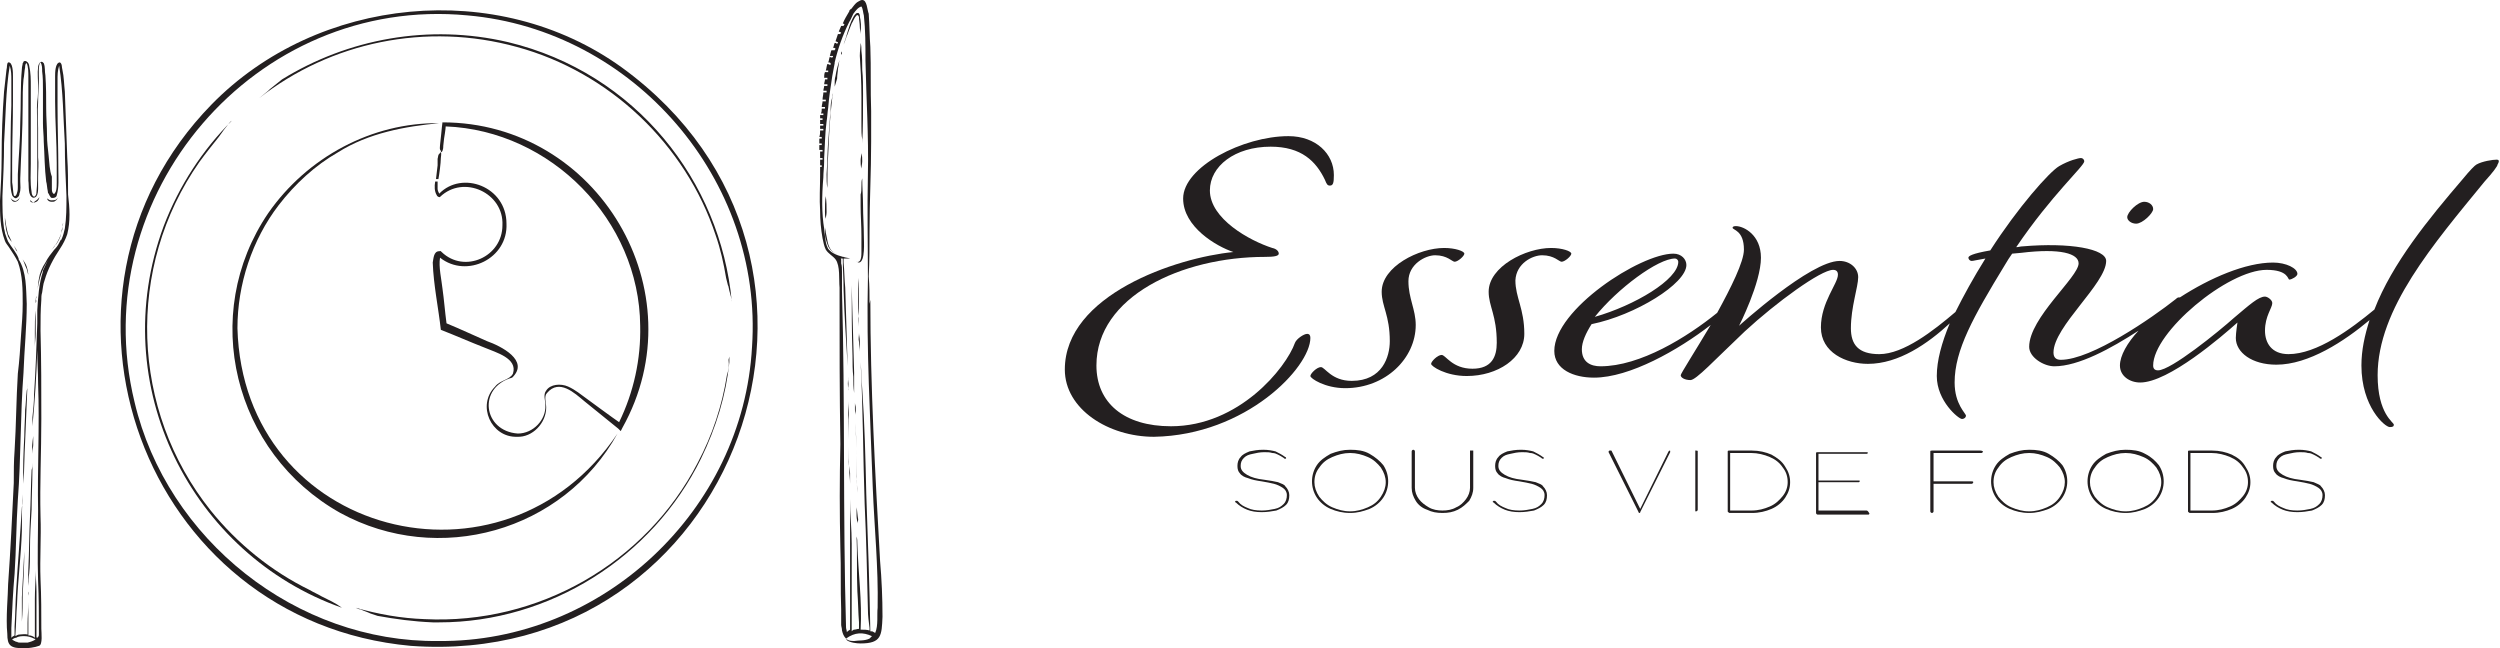 <?xml version="1.0" encoding="utf-8"?>
<!-- Generator: Adobe Illustrator 28.2.0, SVG Export Plug-In . SVG Version: 6.00 Build 0)  -->
<svg version="1.1" id="Layer_2_00000000209267560797392460000011502092115078825401_"
	 xmlns="http://www.w3.org/2000/svg" xmlns:xlink="http://www.w3.org/1999/xlink" x="0px" y="0px" viewBox="0 0 308.5 80"
	 style="enable-background:new 0 0 308.5 80;" xml:space="preserve">
<style type="text/css">
	.st0{fill:#231F20;}
</style>
<g>
	<path class="st0" d="M89.7,46.3c-0.6,3.8-1.8,7.4-3.6,10.8c-6.4,12.4-19.7,20-33.7,19.3c-2.9-0.1-5.7-0.6-8.5-1.4
		c0.2,0.1,0.4,0.2,0.6,0.2l0,0l0,0l0,0l0,0l0,0c0.4,0.2,0.8,0.3,1.2,0.5c0.3,0.1,0.6,0.2,0.9,0.3c2.2,0.4,4.4,0.7,6.8,0.8
		c0.3,0,0.6,0,0.8,0c13.6,0,26.3-8,32.3-20.2c1.9-3.9,3.1-7.9,3.5-11.9l0,0c0-0.2,0-0.5,0-0.7c0,0.1-0.1,0.3-0.1,0.4
		C90,45.1,89.9,45.7,89.7,46.3L89.7,46.3z"/>
	<path class="st0" d="M89.9,35.4L89.9,35.4L89.9,35.4z"/>
	<path class="st0" d="M62.7,5.2c-9.8-2.3-19.8-0.4-27.9,4.6c-0.5,0.4-1,0.8-1.5,1.2l-0.1,0.1l0,0l-0.1,0.1c-0.4,0.3-0.7,0.6-1.1,0.9
		c8.8-6.9,20.6-9.4,31.8-6.3c11.4,3.1,20.8,12,24.5,23.2c0.6,1.7,1,3.5,1.3,5.3c0.1,0.3,0.1,0.5,0.2,0.8c0,0.1,0.1,0.2,0.1,0.3l0,0
		l0,0l0,0l0,0l0,0l0,0l0,0l0,0l0,0l0,0l0,0l0,0l0,0l0,0l0,0l0,0l0,0l0,0l0,0c0.1,0.6,0.3,1.1,0.4,1.7l0,0l0,0l0,0l0,0l0,0l0,0
		c0,0,0,0,0,0.1C88.9,22.4,78.5,9,62.7,5.2L62.7,5.2z M89.9,35.4L89.9,35.4L89.9,35.4L89.9,35.4z"/>
	<path class="st0" d="M39.7,73.6L39.7,73.6c-0.5-0.3-1-0.5-1.5-0.8c-4.7-2.3-8.9-5.7-12.2-9.8c-9.9-12.4-10.5-30-1.4-43
		c0.8-1.1,1.6-2.1,2.4-3.1c0.4-0.6,0.8-1.1,1.2-1.6c0.1-0.1,0.2-0.3,0.4-0.4c-3.6,3.6-6.5,8-8.4,13c-7.3,19.7,3.5,40.6,22,47.1l0,0
		C41.4,74.4,40.5,74,39.7,73.6L39.7,73.6z"/>
	<path class="st0" d="M76.7,8.3c-15.3-11-37.5-8.8-50.6,4.6C3,36.6,17.7,76.7,50.7,79.7C90.9,82.6,109.4,32,76.7,8.3z M92.8,42.8
		C91.7,63,74.3,79.3,54.1,79.1c-17.5,0.2-33.5-12.5-37.5-29.5C10.4,24.1,31.5-0.6,57.7,1.9C78.2,3.7,94.2,22.2,92.8,42.8z"/>
	<path class="st0" d="M33.1,26.3c-8.5,12.5-4.3,29.6,8.9,37c12.1,6.6,27.5,2.3,34.2-9.8c-14,20.9-46.2,12.7-46.9-13
		c0-5.4,1.8-10.9,5.1-15.2c2-2.6,4.5-4.9,7.3-6.5c3.8-2.4,8.3-3.2,12.5-3.6C45.9,15.1,37.9,19.4,33.1,26.3L33.1,26.3z"/>
	<path class="st0" d="M8.3,19.4C8.2,16.7,8.1,14,8,11.3c-0.1-0.9-0.1-1.8-0.3-2.7c-0.1-0.3,0-0.7-0.3-0.9C6.8,7.7,6.8,9,6.8,9.4
		c0,1,0,2.1,0,3.1C6.8,15,7,17.6,7,20.1c0,0.8,0,1.6,0,2.4c0,0.4,0,0.8-0.1,1.1c-0.1,0.2-0.2,0.5-0.4,0.2l0,0
		c-0.1-0.2-0.1-0.3-0.1-0.5c0,0,0-0.1,0-0.2s0-0.2,0-0.3c0-0.2,0-0.5,0-0.7c0-0.1,0-0.1,0-0.2c0,0,0,0,0-0.1C6.1,21,6.1,20.1,6,19.2
		s-0.2-1.7-0.2-2.5c0-1.1-0.1-2.2-0.1-3.3c0-1.4,0-2.7-0.1-4.1c-0.1-0.5,0-1-0.2-1.5C5,7.3,4.7,8,4.7,8.3c-0.1,0.7,0,1.5,0,2.2
		s0,1.4-0.1,2c-0.1,1,0,2,0,3.1c0,1.7,0,3.4,0,5.1c0,1,0,2-0.1,3c0,0.1,0,0.3-0.1,0.4c-0.2,0.4-0.5,0-0.5-0.4
		c-0.2-1.2-0.1-2.3-0.1-3.5c0-1.8,0-3.5,0-5.3c0-1.4,0-2.8,0-4.2c0-0.9,0-1.7-0.2-2.6c0-0.1-0.1-0.4-0.3-0.5C3.2,7.5,3,7.5,2.9,7.6
		c0,0,0,0.1-0.1,0.2c0,0.2-0.1,0.4-0.1,0.7c-0.2,2.2-0.1,4.4-0.2,6.6c0,2.1-0.2,4.2-0.3,6.4c0,0.5,0,1,0,1.5v0.1
		c0,0.2,0,0.4-0.1,0.7c0,0.1-0.2,0.6-0.4,0.3c-0.1-0.5-0.1-1-0.2-1.6c0-0.8,0-1.6,0-2.4c0-2.5,0.1-5.1,0.1-7.6c0-1,0-2.1,0-3.1
		c0-0.4,0-1.8-0.6-1.7C0.8,7.9,0.9,8.3,0.8,8.6c-0.1,0.9-0.2,1.8-0.3,2.7c-0.2,2.7-0.3,5.4-0.3,8.1c0,1.8-0.1,3.6-0.2,5.4
		c0,1.6,0,3.3,0.6,4.9c0.1,0.3,0.3,0.5,0.5,0.8l0,0c0.4,0.6,0.8,1.2,1.1,1.8c0.6,1.7,0.6,3.4,0.6,5.2c0,1.2-0.1,2.5-0.2,3.8
		c-0.1,1.6-0.2,3.2-0.4,4.8C2,49.3,2,52.4,1.8,55.6c-0.1,1.3-0.1,2.6-0.1,3.9v0.1C1.5,63.7,1.3,67.9,1,72.1c0,1.2-0.3,4.2-0.1,6.1
		C0.9,79.7,1.3,80,3,80c0.4,0,1.3-0.1,1.8-0.3l0,0c0.5-0.1,0.3-1.7,0.3-2.1c0-2,0-4-0.1-6.1c-0.1-2.6,0.1-5.2,0-7.8
		c-0.1-3.9,0.1-7.9,0.1-12c0-3.6,0-7.2-0.1-10.9c0-1.3,0-2.5,0.1-3.8c0-0.3,0-0.6,0.1-0.9c0.1-0.5,0.1-1,0.3-1.5
		c0.4-1.4,1.1-2.7,1.9-3.9c0.4-0.6,0.7-1.2,0.9-1.8c0.4-1.6,0.3-3.2,0.1-4.9C8.4,22.4,8.4,20.9,8.3,19.4L8.3,19.4z M2,78.7
		c0.3-0.2,0.7-0.2,1-0.2c0.4,0,0.8,0.1,1.2,0.3c0.1,0,0.1,0.1,0.2,0.1c-0.3,0.2-0.6,0.3-1,0.4c-0.2,0-0.3,0-0.5,0
		c-0.1,0-0.3,0-0.4,0c-0.1,0-0.3,0-0.4-0.1H2c-0.1,0-0.1-0.1-0.2-0.1S1.7,79,1.6,79l-0.1-0.1l0,0C1.7,78.8,1.8,78.7,2,78.7L2,78.7z
		 M0.3,24.2c0.1-2.2,0.2-4.4,0.2-6.5c0.2-3.2,0.2-6.5,0.7-9.6c0.2,0.6,0.2,1.2,0.2,1.8c0,1,0,2.1,0,3.1c-0.1,2.7-0.1,5.3-0.1,8
		c0,1-0.1,2.1,0.2,3.1c0.1,0.2,0.4,0.5,0.6,0.3c0.2-0.1,0.3-0.3,0.3-0.5c0.2-0.5,0.1-1,0.1-1.5c0-0.1,0-0.3,0-0.4c0.1-3,0.3-6,0.3-9
		c0-1.1,0-2.1,0.1-3.2C3,9.3,3,8.8,3.1,8.3c0-0.1,0-0.5,0.2-0.5c0.2,0.5,0.2,1.1,0.2,1.7c0,1,0,2,0,3c0,2.1,0,4.2,0,6.3
		c0,1.2,0,2.4,0,3.5c0.1,0.6-0.1,1.9,0.6,2.1c0.7,0,0.6-1.1,0.6-1.7c0-0.3,0-0.5,0-0.8c0-0.9,0.1-1.7,0-2.5c0-1.2,0-2.4,0-3.6
		c0-1-0.1-2.1,0-3.1c0-1,0.1-2,0.1-3c0-0.4-0.1-1.8,0.2-2l0,0C5.2,8,5.2,8.4,5.2,8.8c0.1,0.7,0.1,1.5,0.1,2.2c0,1.4,0,2.8,0,4.2
		c0,0.8,0.1,1.5,0.1,2.3c0.1,1.6,0.1,3.3,0.3,4.9c0.1,0.3,0.1,0.8,0.2,1.2c0,0.1,0,0.2,0.1,0.3c0.1,0.2,0.2,0.4,0.3,0.5
		C6.7,24.5,7,24.3,7,24.1c0.3-1,0.2-2.1,0.2-3.1c0-2.7-0.1-5.3-0.1-8c0-1,0-2.1,0-3.1c0-0.6,0-1.2,0.2-1.8c0.5,3.2,0.5,6.4,0.7,9.6
		c0,2.2,0.1,4.3,0.2,6.5c0,1.4,0,2.7-0.2,4c-0.1,0.4-0.2,0.9-0.4,1.3c0,0,0,0.1-0.1,0.1c-0.2,0.4-0.4,0.8-0.7,1.1l-0.1,0.1
		c-0.4,0.5-0.8,1-1.1,1.6c-0.4,0.6-0.7,1.3-0.8,2c-0.1,0.5-0.1,1-0.2,1.4l0,0c0.1-0.5,0.2-0.9,0.3-1.4c0.2-0.8,0.6-1.6,1-2.3
		c-0.2,0.4-0.4,0.9-0.6,1.3c0,0,0,0,0,0.1c-0.5,1.5-0.6,3.2-0.7,4.8c0,0.5,0,1.1,0,1.6c-0.1,2.9-0.2,5.8-0.4,8.8
		c0,0.9-0.1,1.9-0.2,2.8c0,0.4,0,0.7,0,1.1c0.3-3.1,0.5-6.3,0.6-9.4c0,1.4,0.1,2.7,0.1,4.1c0.2,5.3-0.1,10.6,0,15.7
		c0,2.9-0.1,5.8,0,8.7c0.1,2.1,0.1,4.2,0.1,6.2c0,0.1,0,0.2,0,0.4c0,0.1,0,0.2-0.1,0.3l-0.1,0.1c-0.1,0-0.1-0.1-0.1-0.1l0,0
		c0-0.2,0-0.4,0-0.6c0-0.6,0-1.1,0-1.6c0-1.2,0-2.3,0-3.4c0-0.9-0.1-1.8-0.1-2.7c0,0.1,0,0.2,0,0.3c0,1.1-0.1,2.2-0.1,3.3
		c0,0.6,0,1.1,0,1.7s0,1.2,0,1.8c0,0.3,0,0.6,0,0.9c0,0.1,0,0.2,0,0.4c-0.2-0.2-0.5-0.3-0.8-0.3l0,0c0-0.1,0-0.1,0-0.2
		c0-0.3,0-0.7,0-1c0-1,0-1.9,0-2.9l0,0c0,0.9-0.1,1.8-0.1,2.6c0,0.4,0,0.7,0,1.1c0,0.1,0,0.2,0,0.3c-0.3-0.1-0.7,0-1,0
		c-0.2,0-0.3,0.1-0.5,0.2c0-0.1,0-0.1,0-0.2C2,77,2,75.8,2.1,74.6c0.1-3,0.5-6,0.6-9.1c0-1.5,0-3,0.1-4.5c0,0.5,0,1.1-0.1,1.6
		C2.5,66,2.2,69.4,2,72.8c-0.1,1.5-0.1,3-0.2,4.5c0,0.3,0,0.6,0,0.8c0,0.1,0,0.2,0,0.2s0,0,0,0.1c-0.1,0.1-0.2,0.1-0.3,0.2l-0.1,0.1
		c0-0.1,0-0.1,0-0.2c0-0.3,0-0.7,0-1c0.1-2.2,0.2-4.5,0.4-6.7c0.2-3,0.2-6.1,0.4-9.1C2.6,56.5,2.5,51.2,2.9,46
		c0.1-2.8,0.4-5.7,0.4-8.5c-0.1-1.9,0-3.9-1-5.5c0,0,0,0,0-0.1C2,31.1,1.4,30.5,1,29.8c-0.1-0.2-0.2-0.5-0.3-0.8
		c-0.1-0.2-0.1-0.5-0.2-0.8C0.3,26.9,0.3,25.6,0.3,24.2L0.3,24.2z"/>
	<path class="st0" d="M3.1,50.6c0,1.1-0.1,2.1-0.1,3.2c-0.1,2-0.2,4-0.1,5.9l0,0l0,0C3,58,3,56.2,3.1,54.5c0.1-2.4,0.2-4.8,0.3-7.2
		c0,0.3,0,0.6-0.1,0.9C3.2,49,3.2,49.8,3.1,50.6L3.1,50.6z"/>
	<path class="st0" d="M4.4,36.9c0,0.2,0,0.3,0,0.5C4.5,37.2,4.5,37.1,4.4,36.9c0.1-0.1,0.1-0.3,0.1-0.4C4.5,36.6,4.4,36.8,4.4,36.9
		L4.4,36.9z"/>
	<path class="st0" d="M4.4,38.3L4.4,38.3c-0.1,0.9-0.1,1.8-0.1,2.6c0,0.3,0,0.6,0,0.9c0,0.3,0,0.7,0,1c0-0.5,0.1-1.1,0.1-1.6
		c0-0.6,0-1.2,0-1.7c0-0.3,0-0.7,0-1C4.4,38.4,4.4,38.4,4.4,38.3L4.4,38.3z"/>
	<path class="st0" d="M6.3,30.9L6.3,30.9L6.3,30.9z"/>
	<path class="st0" d="M6.3,30.9L6.3,30.9c0.6-0.6,1.1-1.5,1.3-2.3c0.1-0.2,0.1-0.4,0.1-0.5c0-0.2,0-0.4,0.1-0.6
		c-0.1,0.5-0.2,1-0.3,1.5c-0.1,0.4-0.3,0.8-0.6,1.2C6.7,30.3,6.6,30.6,6.3,30.9L6.3,30.9z"/>
	<path class="st0" d="M3.5,33.9c-0.1-0.8-0.2-1.2-0.7-1.9l0,0c0.2,0.4,0.3,0.8,0.5,1.2C3.4,33.5,3.4,33.7,3.5,33.9L3.5,33.9z"/>
	<path class="st0" d="M2,30.9c0.1,0.1,0.2,0.2,0.2,0.3l0,0c-0.1-0.3-0.3-0.6-0.5-0.9C1.8,30.5,1.9,30.7,2,30.9L2,30.9z"/>
	<path class="st0" d="M1,29.2c0.1,0.2,0.3,0.5,0.5,0.7c-0.1-0.1-0.1-0.2-0.2-0.4c-0.1-0.2-0.2-0.4-0.3-0.6c-0.2-0.7-0.3-1.4-0.4-2.1
		c0-0.2,0-0.3,0-0.5c0,0.1,0,0.1,0,0.2c0,0.5,0,1,0.1,1.4C0.7,28.4,0.9,28.8,1,29.2L1,29.2z"/>
	<polygon class="st0" points="1.3,24.4 1.3,24.4 1.3,24.4 	"/>
	<path class="st0" d="M1.8,24.9c0.3,0,0.5-0.2,0.6-0.4c0-0.1,0-0.1,0.1-0.2c-0.1,0.2-0.4,0.5-0.6,0.5s-0.5-0.2-0.6-0.4
		C1.4,24.6,1.5,24.9,1.8,24.9L1.8,24.9z"/>
	<path class="st0" d="M4.1,25c0.2,0,0.5-0.1,0.6-0.3c0.1-0.1,0.1-0.2,0.2-0.4c0,0,0,0.1-0.1,0.1C4.7,24.6,4.4,24.8,4.1,25
		c-0.1-0.1-0.3-0.2-0.4-0.3C3.7,24.9,3.9,25,4.1,25L4.1,25z"/>
	<polygon class="st0" points="3.7,24.7 3.7,24.7 3.7,24.7 3.7,24.7 	"/>
	<path class="st0" d="M6.4,24.9c0.2,0,0.3,0,0.4-0.1c0.2-0.1,0.3-0.3,0.4-0.5c-0.1,0.2-0.3,0.4-0.5,0.4S6.2,24.8,6,24.6
		c-0.1,0-0.1-0.1-0.2-0.1C5.9,24.8,6.1,24.9,6.4,24.9L6.4,24.9z"/>
	<path class="st0" d="M3.5,72.3c0-0.5,0-1,0.1-1.5c0.1-1,0.1-2,0.1-3c0-1.6,0.1-3.3,0.2-4.9C3.9,61.3,4,59.6,4,58c0-0.3,0-0.6,0-0.9
		c0,0.3,0,0.6-0.1,0.9c-0.1,2-0.1,3.9-0.2,5.8c-0.1,2.1-0.1,4.3-0.2,6.4C3.5,70.9,3.4,71.6,3.5,72.3z"/>
	<path class="st0" d="M4,56c0-0.1,0-0.3,0-0.4c0-0.2,0.1-0.4,0.1-0.7c0-0.4,0-0.7,0-1.1C4,54.6,3.9,55.3,4,56L4,56z"/>
	<polygon class="st0" points="4,56.1 4,56.1 4,56.1 4,56 	"/>
	<path class="st0" d="M3.5,73c-0.1,0.2,0,0.4,0,0.5l0,0l0,0C3.5,73.4,3.5,73.2,3.5,73z"/>
	<path class="st0" d="M2.7,73.7c0,0.6,0,1.2,0,1.8c0,0.4,0,0.8,0,1.2l0,0l0,0l0,0c0.1-1.1,0.1-2.2,0.1-3.3C2.9,71.6,3,69.8,3,68l0,0
		C2.9,69.9,2.8,71.8,2.7,73.7L2.7,73.7z"/>
	<path class="st0" d="M107.3,37.5c0-1.1,0-2.2-0.1-3.4c0.1-1.9,0.1-3.8,0.1-5.6c0-3.7,0.2-7.3,0.2-11c0-0.1,0-0.2,0-0.3
		c0-1.2,0-2.3,0-3.5l0,0c-0.1-2.6,0-5.3-0.1-7.9c-0.1-1.3-0.1-2.7-0.2-4.1C107,1.2,107,0,106.4,0c-0.2,0-0.3,0.1-0.5,0.2
		s-0.4,0.3-0.7,0.7c-0.1,0.1-0.1,0.2-0.2,0.2l-0.1,0.1c-0.1,0.1-0.1,0.1-0.1,0.2c-0.3,0.5-0.6,1-0.8,1.5c0.1,0,0.2,0.1,0.2,0.1l0,0
		l0,0l0,0c0,0.1-0.1,0.1-0.1,0.2H104l0,0l0,0c0,0,0,0-0.1,0l0,0h-0.1c-0.1,0.2-0.2,0.5-0.3,0.7c0.1,0,0.2,0.1,0.3,0.1
		c0,0.1-0.1,0.1-0.1,0.2h-0.1l0,0h-0.1l0,0l0,0l0,0l0,0l0,0h-0.1c-0.1,0.3-0.2,0.6-0.3,0.9c0.1,0,0.2,0.1,0.3,0.1
		c0,0.1,0,0.1-0.1,0.2c-0.1,0-0.1-0.1-0.2-0.1l0,0l0,0l0,0c0,0,0,0-0.1,0l0,0c-0.1,0.2-0.1,0.4-0.2,0.6c0.1,0,0.2,0,0.3,0.1
		c0,0.1-0.1,0.1-0.1,0.2c-0.1,0-0.1,0-0.2,0s-0.1,0-0.2,0c-0.1,0.2-0.1,0.4-0.2,0.7c0.1,0,0.2,0,0.3,0c0,0,0,0,0.1,0
		c0,0.1,0,0.1-0.1,0.2c-0.1,0-0.2,0-0.3-0.1l0,0c-0.1,0.2-0.1,0.5-0.2,0.7c0.1,0,0.2,0,0.3,0.1c0,0.1,0,0.1,0,0.2
		c-0.1,0-0.2,0-0.3-0.1c0,0,0,0-0.1,0c-0.1,0.2-0.1,0.5-0.2,0.8h0.1l0,0l0,0l0,0l0,0h0.1l0,0l0,0l0,0l0,0l0,0l0,0h0.1
		c0,0.1,0,0.1,0,0.2h-0.1l0,0l0,0l0,0l0,0l0,0l0,0l0,0l0,0c0,0,0,0-0.1,0c0,0,0,0-0.1,0l0,0h-0.1c-0.1,0.2-0.1,0.5-0.1,0.7
		c0.1,0,0.2,0,0.3,0h0.1c0,0.1,0,0.1,0,0.2l0,0l0,0l0,0l0,0l0,0l0,0c-0.1,0-0.2,0-0.3,0c0,0.2-0.1,0.4-0.1,0.6h0.1
		c0.1,0,0.2,0,0.3,0c0,0.1,0,0.1,0,0.2c-0.1,0-0.2,0-0.3,0h-0.1c0,0.2-0.1,0.4-0.1,0.6c0,0,0,0,0.1,0l0,0c0.1,0,0.2,0,0.3,0
		c0,0.1,0,0.1,0,0.2l0,0c-0.1,0-0.2,0-0.3,0l0,0l0,0c0,0,0,0-0.1,0c0,0.3-0.1,0.6-0.1,0.9c0.1,0,0.1,0,0.2,0s0.1,0,0.2,0
		c0,0.1,0,0.1,0,0.2c-0.1,0-0.1,0-0.2,0s-0.2,0-0.2,0c0,0.2-0.1,0.5-0.1,0.7h0.1c0.1,0,0.2,0,0.3,0l0,0c0,0.1,0,0.1,0,0.2
		c-0.1,0-0.1,0-0.2,0s-0.1,0-0.2,0l0,0c0,0.2,0,0.4-0.1,0.6c0.1,0,0.1,0,0.1,0c0.1,0,0.2,0,0.2,0c0,0.1,0,0.1,0,0.2
		c-0.1,0-0.2,0-0.4,0c0,0.1,0,0.3,0,0.4c0.1,0,0.2,0,0.3,0c0,0.1,0,0.1,0,0.2c-0.1,0-0.1,0-0.1,0c-0.1,0-0.1,0-0.2,0l0,0
		c0,0.1,0,0.3,0,0.4c0,0.1,0,0.1,0,0.1s0,0,0.1,0s0.2,0,0.3,0c0,0.1,0,0.1,0,0.2c-0.1,0-0.1,0-0.2,0s-0.1,0-0.2,0c0,0.1,0,0.3,0,0.4
		h0.1c0.1,0,0.1,0,0.2,0c0,0,0,0,0.1,0c0,0.1,0,0.1,0,0.2h-0.1l0,0l0,0l0,0c-0.1,0-0.1,0-0.2,0h-0.1c0,0.3,0,0.5-0.1,0.8
		c0.1,0,0.1,0,0.2,0h0.1c0,0.1,0,0.1,0,0.2l0,0c-0.1,0-0.2,0-0.2,0h-0.1c0,0.2,0,0.4,0,0.6c0.1,0,0.2,0,0.3,0c0,0.1,0,0.1,0,0.2
		c-0.1,0-0.2,0-0.3,0c0,0.2,0,0.4,0,0.6h0.1c0.1,0,0.1,0,0.2,0c0,0,0,0,0.1,0c0,0.1,0,0.1,0,0.2l0,0c-0.1,0-0.1,0-0.2,0h-0.1
		c0,0.2,0,0.5,0,0.8h0.1l0,0c0.1,0,0.1,0,0.2,0c0,0.1,0,0.1,0,0.2c-0.1,0-0.1,0-0.2,0h-0.1l0,0c0,0.2,0,0.5,0,0.7c0.1,0,0.2,0,0.2,0
		l0,0c0,0.1,0,0.1,0,0.2l0,0l0,0l0,0l0,0c-0.1,0-0.2,0-0.2,0c0,0.3,0,0.7,0,1c0,1.5-0.1,2.9,0,4.4c0,1.1,0.1,2.3,0.3,3.4
		c0.1,0.5,0.2,1,0.4,1.4c0.3,0.5,0.9,0.8,1.2,1.2c0.6,0.8,0.4,2.5,0.5,3.5c0,0.2,0,0.5,0,0.7c0,6.2,0,12.4,0.1,18.6
		c-0.1,4.3-0.1,8.6,0,12.8c0.1,2.5,0,5.1,0.1,7.6c0,0.7,0,1.3,0,1.9c0,0.2,0.1,0.4,0.1,0.7c0.1,0.4,0.2,0.7,0.5,1
		c0,0.1,0.1,0.1,0.1,0.2c0.4,0.3,1.2,0.4,1.7,0.4c2.6,0,2.6-1,2.7-3.3c0-2.3-0.1-4.6-0.3-6.9c-0.6-10.7-1.2-21.5-1.2-32.2
		L107.3,37.5z M101.5,16.4L101.5,16.4L101.5,16.4L101.5,16.4z M107.6,78.5c-0.1,0.1-0.2,0.2-0.3,0.3c-0.6,0.3-1.3,0.2-1.9,0.3
		c-0.6,0-0.8-0.1-1-0.3C105.5,78,106.5,78,107.6,78.5L107.6,78.5z M101.6,21.9c0-0.6,0.1-1.3,0.1-2c0-0.1,0-0.3,0-0.4
		c0.1-1.5,0.1-3,0.3-4.5c0.1-0.6,0.1-1.1,0.2-1.7c0.1-1.3,0.3-2.6,0.5-3.9c0.1-0.5,0.2-1.1,0.3-1.6V7.7c0.4-1.7,1-3.4,1.8-5
		c0.2-0.3,0.3-0.6,0.5-1c0.3-0.4,0.6-0.8,1-0.9c0.2,0.3,0.2,0.8,0.3,1.1c0.2,1.8,0.2,3.7,0.2,5.6c0.1,4.7,0.4,9.3,0.3,14
		c-0.1,4.3,0,8.6,0,13c-0.2,8.6,0.3,17.1,0.6,25.7c0.2,5,0.7,9.8,0.6,14.8c-0.1,0.8,0.1,2.2-0.3,3.1c-0.1,0-0.1-0.1-0.2-0.1
		c-0.1-0.1-0.2-0.1-0.4-0.1c-0.1-5.6-0.3-11.3-0.5-16.9c-0.1-4.4-0.2-8.7-0.5-13c-0.1-1.1-0.1-2.2-0.2-3.3
		c0.3,5.8,0.3,11.7,0.5,17.5c0.2,4.3,0.3,8.7,0.4,13c0,0.8,0.1,1.5,0.2,2.3c0,0.1,0,0.2,0,0.3c-0.3-0.1-0.7-0.1-1.1-0.1
		c0.2-3.5-0.3-7-0.4-10.6c0-0.3,0-0.6-0.1-0.9c0.1,2.2,0,4.5,0.1,6.8c0.1,1.3,0.1,2.6,0.2,3.8c0,0.3,0,0.6,0,0.8
		c-0.2,0-0.4,0.1-0.6,0.1c-0.1,0-0.2,0.1-0.3,0.2c0-0.1,0-0.2,0-0.3c0-0.2,0-0.4,0-0.6c0-1.2,0-2.4,0-3.6c0-2.1,0-4.2,0-6.3
		c0-1.8-0.2-3.6-0.2-5.5c0-0.3,0-0.6,0-0.9c0,1.6,0,3.2,0,4.7c0,1.3,0,2.6,0,4c0,2.5,0,4.9,0,7.4l0,0c0,0.3,0,0.6,0,0.9l0,0
		c-0.2,0.1-0.3,0.2-0.4,0.3c0-0.2-0.1-0.4-0.1-0.6c-0.4-13.8-0.1-27.7-0.5-41.5v-0.1c0-0.1,0-0.2,0-0.4c0-0.5,0-1,0-1.5
		c0-0.1,0-0.3,0-0.4l0,0c0-0.3,0-0.7-0.1-1c0-0.2,0-0.3,0-0.4c0-0.1,0-0.2-0.1-0.2c0.1,0,0.2,0,0.3,0l0,0c0,1.3,0.1,2.6,0.1,3.9
		c0.1,3.1,0.3,6.2,0.5,9.4c-0.1-3.2-0.2-6.5-0.3-9.7c-0.1-1-0.1-2.1-0.2-3.1c0-0.2,0-0.3,0-0.5c0.2,0,0.5,0,0.7,0c0.1,0,0.1,0,0.1,0
		c-0.3-0.1-0.6-0.1-0.8-0.2l0,0l0,0c-0.2,0-0.3-0.1-0.4-0.1c-0.4-0.1-0.8-0.3-1.1-0.5c-0.2-0.2-0.4-0.3-0.5-0.6
		c-0.3-0.7-0.3-1.5-0.4-2.3C101.4,26.4,101.4,24.2,101.6,21.9L101.6,21.9z"/>
	<polygon class="st0" points="101.3,21 101.3,21 101.3,21 101.3,21 101.3,21 	"/>
	<path class="st0" d="M104.7,47.4c0-0.3-0.1-0.6,0-0.9c-0.1,0.5-0.1,1.1,0,1.7C104.6,48,104.7,47.7,104.7,47.4z"/>
	<path class="st0" d="M104.7,57c0-0.9,0-1.8,0-2.7c0-1.5,0.1-3,0-4.5c0-0.1,0-0.3,0-0.4v-0.1c0,0.1,0,0.1,0,0.2c0,0.8-0.1,1.5,0,2.3
		c0,1.1,0,2.2,0,3.3c0,1,0,1.9,0.1,2.9c0,0.5,0.1,1.1,0.1,1.7c0-0.4,0-0.9,0-1.3S104.7,57.4,104.7,57L104.7,57z"/>
	<path class="st0" d="M106,41.1C106,41.1,106,41,106,41.1C106,41,106,41.1,106,41.1c0,0.4-0.1,0.7,0,1.1c0,0.4,0.1,0.8,0.1,1.2
		c0-0.2,0-0.4,0-0.6c0-0.2,0-0.5,0-0.7C106.1,41.7,106,41.4,106,41.1L106,41.1z"/>
	<path class="st0" d="M106.3,23c0,0.3,0,0.7-0.1,1c0,0.5,0,0.9,0,1.4c0,1.2,0.1,2.4,0.1,3.7c0,0.7,0,1.3,0,2c0,0.4,0,0.8-0.2,1.1
		c-0.1,0.1-0.3,0.2-0.4,0.1l0,0c0.1,0,0.2,0.1,0.3,0.1c0.8-0.1,0.6-2.6,0.6-3.3c0-1.2-0.1-2.5-0.1-3.7c0-1.1-0.1-2.3-0.1-3.4
		C106.3,22.3,106.3,22.6,106.3,23L106.3,23z"/>
	<path class="st0" d="M105.4,32.2L105.4,32.2c-0.1,0-0.1,0-0.2,0C105.3,32.2,105.3,32.2,105.4,32.2z"/>
	<polygon class="st0" points="106.3,20.8 106.3,20.8 106.3,20.8 	"/>
	<path class="st0" d="M106.3,18.9c0,0.3-0.1,0.6-0.1,0.9s0,0.7,0.1,1c0-0.3,0.1-0.6,0.1-0.9S106.4,19.2,106.3,18.9z"/>
	<path class="st0" d="M106.3,11.9c0,1.2,0,2.5,0,3.7c0,0.5,0,1.1,0.1,1.6c0,0.2,0,0.3,0,0.5l0,0c0.1-2,0.1-4,0.1-6
		c0-1.1,0-2.1-0.1-3.1c0-0.8,0-1.6-0.1-2.3c0-0.3,0-0.7-0.1-1c0,0.5-0.1,1-0.1,1.6C106.2,8.4,106.3,10.1,106.3,11.9L106.3,11.9z"/>
	<path class="st0" d="M105.1,2.9c0.2-0.3,0.3-0.7,0.6-1c0.2-0.1,0.2,0,0.3,0.2c0,0.4,0.1,0.8,0.1,1.2c0,0.3,0.1,0.6,0.1,0.9
		c0-0.5,0.1-1.1,0-1.6c0-0.2-0.1-0.4-0.1-0.7c0-0.1-0.1-0.3-0.2-0.3s-0.2,0-0.3,0.1c-0.2,0.2-0.3,0.4-0.4,0.6
		c-0.5,1-0.7,2.1-1.1,3.2c0.2-0.4,0.3-0.9,0.5-1.3C104.7,3.9,104.9,3.4,105.1,2.9L105.1,2.9z"/>
	<path class="st0" d="M102.2,30.4c0.3,0.6,0.7,0.8,1.2,1c-0.3-0.1-0.6-0.3-0.8-0.5c-0.5-0.6-0.5-1.4-0.7-2.2c0-0.2-0.1-0.5-0.1-0.7
		c0-0.1,0-0.2,0-0.3c0,0.1,0,0.2,0,0.3c0,0.2,0,0.3,0,0.5c0,0.3,0,0.7,0.1,1C102,29.9,102.1,30.1,102.2,30.4L102.2,30.4z"/>
	<polygon class="st0" points="102,26.2 102,26.2 102,26.2 	"/>
	<path class="st0" d="M102,26.2c0-0.7,0-1.3-0.1-2l0,0c-0.1,0.6-0.1,1.3-0.1,1.9c0,0.3,0,0.6,0.1,0.9C101.9,26.8,102,26.5,102,26.2z
		"/>
	<path class="st0" d="M102.2,19.1c0.1-2.3,0.2-4.7,0.5-7c0-0.2,0.1-0.4,0.1-0.6c-0.1,0.3-0.1,0.6-0.2,0.9c-0.1,0.4-0.1,0.8-0.1,1.3
		c0,0.4-0.1,0.7-0.1,1.1c-0.1,0.9-0.1,1.7-0.2,2.6c-0.1,1.4-0.1,2.7-0.2,4.1c0,0.6,0,1.2,0.1,1.7C102.1,21.7,102.1,20.4,102.2,19.1
		L102.2,19.1z"/>
	<path class="st0" d="M103.1,9.4L103.1,9.4L103.1,9.4z"/>
	<path class="st0" d="M103.4,8.5L103.4,8.5c0.1-0.4,0.1-0.7,0.2-1.1c-0.2,0.6-0.4,1.3-0.5,2C103,9.7,103,10,103,10.3
		c0,0.1,0,0.2,0,0.4c0.1-0.3,0.2-0.7,0.3-1C103.3,9.2,103.4,8.9,103.4,8.5L103.4,8.5z"/>
	<path class="st0" d="M106,39c0-0.7,0-1.3,0-2c0-0.9,0-1.8-0.1-2.7c0-0.1,0-0.2,0-0.3c0,0.1,0,0.2,0,0.4c0,0.9,0,1.8,0,2.8
		C105.9,37.8,105.9,38.3,106,39c-0.1,0.4,0,0.8,0,1.3C106,39.8,106,39.4,106,39L106,39z"/>
	<polygon class="st0" points="106,39 106,39 106,39 	"/>
	<path class="st0" d="M105.4,47.3c0-0.4,0-0.9,0-1.3c-0.1-3.6-0.2-7.2-0.3-10.8l0,0c0,2.9,0,5.8,0.1,8.7c0,0.9,0,1.8,0.1,2.6
		c0,0.7,0,1.3,0.1,2C105.4,48.1,105.4,47.7,105.4,47.3z"/>
	<path class="st0" d="M105.7,62.6L105.7,62.6c0,0.1,0,0.2,0,0.3c0,0.2,0,0.5,0,0.8s0.1,0.6,0.1,0.9l0,0c0-0.2,0.1-0.3,0.1-0.5
		C105.8,63.6,105.8,63.1,105.7,62.6L105.7,62.6L105.7,62.6z"/>
	<path class="st0" d="M105.7,64.6L105.7,64.6L105.7,64.6z"/>
	<path class="st0" d="M105.7,58.8c0-0.9,0-1.9,0-2.8c0-1.1-0.1-2.2-0.1-3.3c0-0.2,0-0.4,0-0.5c0,1.3,0.1,2.6,0.1,3.9
		c0,1.6,0,3.1,0.1,4.7C105.7,60.1,105.8,59.5,105.7,58.8L105.7,58.8z"/>
	<polygon class="st0" points="105.6,51.2 105.6,51.2 105.6,51.2 105.6,51.2 	"/>
	<path class="st0" d="M105.6,51.2c0-0.3,0-0.6,0-0.9c0-0.2-0.1-0.4-0.1-0.6c0,0.3,0,0.6,0,0.9C105.5,50.8,105.6,51,105.6,51.2
		L105.6,51.2z"/>
	<path class="st0" d="M103.9,6.3c0,0.1-0.1,0.2-0.1,0.2c0,0.1,0,0.2,0,0.3c0-0.1,0.1-0.1,0.1-0.2C103.9,6.5,103.9,6.4,103.9,6.3
		L103.9,6.3z"/>
	<path class="st0" d="M72.1,49.5l4.2,3.4l0.3,0.3l0.2-0.4c9.4-16.8-3-37.7-22.2-37.7c-0.1,0.7-0.2,2.1-0.3,2.8
		c0,0.3-0.1,0.5,0.1,0.7c0,0.1,0,0.1,0.1,0.2c0.2-0.3,0.2-0.6,0.2-0.8l0.1-0.9c0,0,0.2-1.2,0.2-1.5c13,0.5,23.9,11.6,24,24.6
		c0.1,4.1-0.8,8.2-2.6,11.9c-0.6-0.4-4-2.9-4-2.9c-0.7-0.5-1.4-1.1-2.3-1.5s-2.2-0.3-2.7,0.5c-0.4,0.5-0.1,1.2-0.1,1.8
		c0.1,1.8-1.5,3.5-3.4,3.5c-4.3-0.3-5-5.7-0.7-6.9c2.2-2.1-1.4-3.9-3.1-4.5c-1.6-0.7-3.3-1.5-5-2.2c-0.2-1.5-0.3-2.9-0.5-4.3
		c-0.1-1-0.5-2.7-0.3-3.8c3.3,2.6,8.4,0.1,8.2-4.2c0-4.6-5.5-6.6-8.3-3.7c-0.1,0,0,0,0,0c-0.1-0.2-0.2-0.4-0.2-0.6
		c0-0.3,0-0.6,0-0.9h-0.3l0,0l0,0c-0.1,0.6-0.1,1.2,0.2,1.7c0,0.1,0.3,0.3,0.4,0.2c2.9-2.8,7.9-0.5,7.7,3.5c0,3.9-4.7,6-7.5,3.3
		c-0.2-0.2-0.1-0.1-0.3-0.1c-0.7,0-0.7,0.9-0.8,1.4c0.1,2.8,0.7,5.6,1,8.3c1.8,0.7,3.6,1.5,5.4,2.2c1.4,0.6,4.1,1.3,3.5,3.2
		c-0.4,0.8-1.6,0.8-2.2,1.6c-2.3,2.3-0.5,6.3,2.7,6.2c1.9,0.1,3.6-1.7,3.6-3.6c0-0.6-0.3-1.4,0.1-1.8C69,46.7,70.9,48.5,72.1,49.5
		L72.1,49.5z"/>
	<path class="st0" d="M54.4,19.5c0-0.2,0.1-0.5,0-0.8c0,0,0,0.1-0.1,0.2c-0.3,0.2-0.2,0.4-0.3,0.7l0,0.8l-0.2,1.7h0.3
		C54.2,21.6,54.4,20.1,54.4,19.5L54.4,19.5z"/>
</g>
<g>
	<path class="st0" d="M161.7,41.7c0-0.3-0.1-0.5-0.4-0.5c-0.4,0-1.3,0.6-1.5,1.1c-1.1,3.1-6.9,10.3-15.3,10.3
		c-5.8,0-9.2-2.9-9.2-7.5c0-8.5,10.5-13.4,20.8-13.4c1.1,0,1.7-0.1,1.7-0.4s-0.3-0.6-0.8-0.7c-2.8-0.9-7.7-3.6-7.7-7.1
		c0-3,3.1-5.4,7.5-5.4c3.8,0,5.6,1.8,6.7,4.1c0.2,0.5,0.3,0.7,0.6,0.7c0.4,0,0.5-0.3,0.5-1.3c0-2.6-2.2-4.8-5.6-4.8
		c-5.6,0-13,3.8-13,7.7c0,3.5,4.1,5.9,6.2,6.6c-7.1,0.7-20.8,5.3-20.8,14.5c0,4.9,5.4,8.3,11,8.3C153.8,53.7,161.7,45.3,161.7,41.7z
		"/>
	<path class="st0" d="M190.3,31.5c1.5,0,2.1,0.8,2.4,0.8c0.4,0,1.2-0.7,1.2-1s-1.1-0.7-2.5-0.7c-3.1,0-7.7,2.3-7.7,5.4
		c0,1.8,1,2.9,1,6.3c0,1.7-0.6,3.2-3,3.2c-2.5,0-3.3-1.7-3.8-1.7s-1.3,0.8-1.3,1.1s1.8,1.5,4.4,1.5c3.8,0,7.1-2.2,7.1-5.2
		c0-3.1-1.1-4.5-1.1-6.6C187.1,32.5,189.1,31.5,190.3,31.5z"/>
	<path class="st0" d="M173.8,34.7c0-2.1,2.1-3.2,3.3-3.2c1.5,0,2.1,0.8,2.4,0.8c0.4,0,1.2-0.7,1.2-1s-1.1-0.7-2.5-0.7
		c-3.1,0-7.7,2.3-7.7,5.4c0,1.8,1,2.9,1,6.1c0,1.9-0.9,4.9-4.7,4.9c-2.5,0-3.3-1.7-3.8-1.7s-1.3,0.8-1.3,1.1s1.8,1.5,4.3,1.5
		c5,0,8.7-3.7,8.7-7.8C174.7,38.2,173.8,36.8,173.8,34.7z"/>
	<path class="st0" d="M262.5,26.8c0,0.4,0.5,0.8,1.1,0.8c0.8,0,2.1-1.3,2.1-1.8s-0.5-0.9-1.1-0.9C263.8,24.9,262.5,26.2,262.5,26.8z
		"/>
	<path class="st0" d="M308.1,19.7c-0.5,0-1.8,0.2-2.5,0.6c-0.2,0.1-0.8,0.7-1.7,1.8c-4.2,4.9-8.7,10.4-10.9,16.1
		c-2.9,2.4-7.1,5.5-10.6,5.5c-2.1,0-2.9-1.4-2.9-2.9c0-1.8,0.9-2.8,0.9-3.4c0-0.4-0.6-0.8-0.9-0.8c-0.8,0-1.9,1-3.8,2.6
		c-1.9,1.7-7.8,6.5-9.4,6.5c-0.4,0-0.6-0.2-0.6-0.6c0-4.1,9.2-11.8,14-11.8c2.7,0,2.6,1.2,2.8,1.2c0.3,0,1-0.4,1-0.7
		c0-0.7-1.4-1.4-3-1.4c-3.4,0-7.8,1.9-11.5,4.3c0,0,0,0-0.1,0s-0.2,0-0.4,0.2c-2.9,2.3-10.4,7.5-14.2,7.5c-0.6,0-0.9-0.3-0.9-0.9
		c0-3.2,6.5-8.5,6.5-11.3c0-1.5-4.5-2.3-10.3-1.8c-0.3,0-0.5,0.1-0.8,0.1c4.4-6.5,8.4-10,8.4-10.6c0-0.2-0.2-0.4-0.4-0.4
		c-0.3,0-1.5,0.3-2.7,1s-5.1,5.1-8.5,10.4c-2.3,0.4-2.7,0.7-2.7,0.9c0,0.2,0.2,0.4,0.4,0.4s0.5-0.1,1.7-0.3
		c-1.5,2.4-2.7,4.6-3.7,6.6c-2.7,2.3-6.4,5.2-9.4,5.2c-2.6,0-3.5-1.2-3.5-3.2c0-2.6,0.9-5.1,0.9-6.3c0-1.1-1-2-2.3-2
		c-3.6,0-12.4,8-12.4,8s2.7-5.3,2.7-8.4c0-2.8-2.1-3.9-3.1-3.9c-0.3,0-0.4,0.1-0.4,0.2c0,0.3,1.4,0.3,1.4,2.7c0,1.5-1.6,4.7-3.3,7.8
		c-3.7,3-9.5,6.6-14.4,6.6c-1.2,0-2.3-0.5-2.3-2.1c0-0.9,0.5-2,1.2-3.1c5.4-1.1,11.7-5,11.7-7.3c0-0.7-0.6-1.4-1.6-1.4
		c-4.1,0-14.7,6.9-14.7,12c0,2.3,2.4,3.3,4.9,3.3c4.4,0,10.4-3.4,14.4-6.5c-1.9,3.2-3.7,6-3.7,6.2c0,0.3,0.5,0.6,1.2,0.6
		s2.9-2.4,6.7-6c3.9-3.6,9.4-7.6,10.9-7.6c0.4,0,0.6,0.2,0.6,0.6c0,1.1-2.1,3.4-2.1,6.5s3.1,4.5,5.8,4.5c3.8,0,7.4-2.5,10.1-5
		c-1,2.4-1.6,4.6-1.6,6.5c0,3.1,2.7,5.3,3.1,5.3c0.3,0,0.5-0.2,0.5-0.4c0-0.3-1.4-1.4-1.4-4.1c0-4,2.3-8.1,6.2-14.5
		c0.3-0.5,0.6-1,0.9-1.4l1.1-0.1c4.9-0.6,7.1,0.1,7.1,1.3c0,1.7-6.1,6.7-6.1,10.3c0,1.3,1.8,2.4,3.1,2.4c3,0,7-2.2,10.4-4.4
		c-1.4,1.5-2.3,3.1-2.3,4.3c0,1.3,1.2,2.1,2.5,2.1c3.5,0,10.1-5.7,12-7.4c0,0-0.2,1.3-0.2,1.9c0,1.8,2,3.3,5,3.3
		c4,0,8.4-2.9,11.5-5.5c-0.6,1.9-1,3.7-1,5.6c0,5.1,2.9,7.6,3.5,7.6c0.4,0,0.5-0.1,0.5-0.3c0-0.3-2-1.3-2-6.1
		c0-8.2,6.9-16.2,13.2-23.9c1-1.1,1.6-1.9,1.6-2.1C308.5,19.8,308.3,19.7,308.1,19.7z M206.7,31.9c0.2,0,0.4,0.2,0.4,0.4
		c0,2.2-5.4,5.4-10.3,6.8C199.6,35.6,204.6,31.9,206.7,31.9z"/>
	<path class="st0" d="M157.7,59.5c-0.4-0.1-1-0.2-1.7-0.3c-0.9-0.1-1.6-0.3-2.1-0.6s-0.8-0.6-0.8-1.1c0-0.4,0.1-0.7,0.4-1
		c0.3-0.3,0.6-0.4,1.1-0.5c0.4-0.1,0.9-0.2,1.4-0.2c0.4,0,0.7,0,1,0.1c0.3,0,0.5,0.1,0.7,0.2c0.2,0.1,0.4,0.2,0.7,0.4l0.1,0.1h0.1
		h0.1l0,0v-0.1c0,0,0-0.1-0.1-0.1c-0.4-0.3-0.8-0.5-1.2-0.7c-0.4-0.1-0.9-0.2-1.5-0.2c-0.7,0-1.2,0.1-1.7,0.2
		c-0.5,0.2-0.9,0.4-1.1,0.7c-0.3,0.3-0.4,0.7-0.4,1.1c0,0.4,0.1,0.7,0.3,0.9c0.2,0.3,0.6,0.5,1,0.6c0.5,0.2,1,0.3,1.7,0.4
		c0.6,0.1,1.1,0.2,1.5,0.3s0.8,0.3,1.1,0.5s0.5,0.5,0.5,0.9s-0.1,0.8-0.4,1.1c-0.3,0.3-0.6,0.5-1.1,0.6s-1,0.2-1.6,0.2
		c-0.7,0-1.3-0.1-1.7-0.3c-0.5-0.2-0.9-0.4-1.2-0.8c-0.1-0.1-0.1-0.1-0.2-0.1h-0.1l0,0l-0.1,0.1c0,0,0,0.1,0.1,0.1
		c0.4,0.4,0.9,0.7,1.4,0.9s1.1,0.3,1.8,0.3s1.2-0.1,1.8-0.2c0.5-0.2,0.9-0.4,1.2-0.7s0.4-0.7,0.4-1.2c0-0.4-0.2-0.8-0.5-1.1
		C158.5,59.8,158.2,59.7,157.7,59.5z"/>
	<path class="st0" d="M169,56c-0.7-0.4-1.5-0.5-2.4-0.5s-1.6,0.2-2.4,0.5c-0.7,0.4-1.3,0.8-1.7,1.4c-0.4,0.6-0.6,1.3-0.6,2
		s0.2,1.4,0.6,2c0.4,0.6,1,1.1,1.7,1.4c0.7,0.3,1.5,0.5,2.4,0.5s1.6-0.2,2.4-0.5c0.7-0.3,1.3-0.8,1.7-1.4c0.4-0.6,0.6-1.3,0.6-2
		s-0.2-1.4-0.6-2C170.3,56.9,169.7,56.4,169,56z M170.4,61.3c-0.4,0.6-0.9,1-1.6,1.3c-0.7,0.3-1.4,0.5-2.2,0.5s-1.5-0.2-2.2-0.5
		s-1.2-0.8-1.6-1.3c-0.4-0.6-0.6-1.2-0.6-1.8c0-0.7,0.2-1.3,0.6-1.8c0.4-0.6,0.9-1,1.6-1.3c0.7-0.3,1.4-0.5,2.2-0.5s1.5,0.2,2.2,0.5
		s1.2,0.8,1.6,1.3c0.4,0.6,0.6,1.2,0.6,1.8S170.8,60.7,170.4,61.3z"/>
	<path class="st0" d="M181.5,55.6L181.5,55.6c-0.1,0-0.1,0-0.1,0v0.1v4.5c0,0.5-0.2,1-0.5,1.4s-0.7,0.8-1.2,1
		c-0.5,0.3-1.1,0.4-1.7,0.4c-0.6,0-1.2-0.1-1.7-0.4s-0.9-0.6-1.2-1s-0.5-0.9-0.5-1.4v-4.5c0-0.1-0.1-0.2-0.2-0.2l0,0
		c-0.1,0-0.2,0.1-0.2,0.2v4.5c0,0.6,0.2,1.1,0.5,1.6s0.8,0.9,1.4,1.1c0.6,0.3,1.2,0.4,1.9,0.4s1.3-0.1,1.9-0.4
		c0.6-0.3,1-0.7,1.4-1.1c0.3-0.5,0.5-1,0.5-1.6v-4.6C181.7,55.6,181.7,55.6,181.5,55.6z"/>
	<path class="st0" d="M189.5,59.5c-0.4-0.1-1-0.2-1.7-0.3c-0.9-0.1-1.6-0.3-2.1-0.6s-0.8-0.6-0.8-1.1c0-0.4,0.1-0.7,0.4-1
		c0.3-0.3,0.6-0.4,1.1-0.5c0.4-0.1,0.9-0.2,1.4-0.2c0.4,0,0.7,0,1,0.1c0.3,0,0.5,0.1,0.7,0.2c0.2,0.1,0.4,0.2,0.7,0.4l0.1,0.1h0.1
		h0.1l0,0v-0.1c0,0,0-0.1-0.1-0.1c-0.4-0.3-0.8-0.5-1.2-0.7c-0.4-0.1-0.9-0.2-1.5-0.2c-0.7,0-1.2,0.1-1.7,0.2
		c-0.5,0.2-0.9,0.4-1.1,0.7c-0.3,0.3-0.4,0.7-0.4,1.1c0,0.4,0.1,0.7,0.3,0.9c0.2,0.3,0.6,0.5,1,0.6c0.5,0.2,1,0.3,1.7,0.4
		c0.6,0.1,1.1,0.2,1.5,0.3s0.8,0.3,1.1,0.5s0.5,0.5,0.5,0.9s-0.1,0.8-0.4,1.1c-0.3,0.3-0.6,0.5-1.1,0.6s-1,0.2-1.6,0.2
		c-0.7,0-1.3-0.1-1.7-0.3c-0.5-0.2-0.9-0.4-1.2-0.8c-0.1-0.1-0.1-0.1-0.2-0.1h-0.1l0,0l-0.1,0.1c0,0,0,0.1,0.1,0.1
		c0.4,0.4,0.9,0.7,1.4,0.9s1.1,0.3,1.8,0.3s1.2-0.1,1.8-0.2c0.5-0.2,0.9-0.4,1.2-0.7s0.4-0.7,0.4-1.2c0-0.4-0.2-0.8-0.5-1.1
		C190.3,59.8,190,59.7,189.5,59.5z"/>
	<path class="st0" d="M206.1,55.6L206.1,55.6c-0.1,0-0.1,0-0.2,0.1l-3.5,7.1l-3.5-7.1c0,0,0-0.1-0.1-0.1c0,0,0,0-0.1,0l0,0h-0.1
		l-0.1,0.1v0.1l3.7,7.4c0,0.1,0.1,0.1,0.1,0.1l0,0c0.1,0,0.1,0,0.1-0.1l3.7-7.4L206.1,55.6c0,0.1,0,0-0.1,0
		C206.2,55.6,206.2,55.6,206.1,55.6z"/>
	<path class="st0" d="M209.3,55.6L209.3,55.6c-0.1,0-0.1,0-0.1,0v0.1V63c0,0.1,0,0.1,0,0.1h0.1l0,0c0.1,0,0.2-0.1,0.2-0.2v-7.3
		C209.5,55.7,209.5,55.6,209.3,55.6z"/>
	<path class="st0" d="M218.6,56.1c-0.7-0.3-1.5-0.5-2.4-0.5h-2.8c-0.1,0-0.2,0-0.2,0.1v7.4c0,0.1,0.1,0.1,0.2,0.2h2.8
		c0.9,0,1.7-0.2,2.4-0.5s1.3-0.8,1.7-1.4c0.4-0.6,0.6-1.2,0.6-1.9s-0.2-1.3-0.6-1.9C219.9,56.9,219.3,56.5,218.6,56.1z M220,61.2
		c-0.4,0.5-0.9,1-1.6,1.3c-0.7,0.3-1.4,0.5-2.3,0.5h-2.6v-7.1h2.6c0.8,0,1.6,0.2,2.3,0.5s1.2,0.7,1.6,1.3c0.4,0.5,0.6,1.1,0.6,1.8
		C220.6,60.1,220.4,60.7,220,61.2z"/>
	<path class="st0" d="M230.3,63h-5.9v-3.5h4.8c0.1,0,0.1,0,0.2,0l0.1-0.1l0,0c0-0.1,0-0.1-0.1-0.1c0,0-0.1,0-0.2,0h-4.8V56h5.8
		c0.1,0,0.1,0,0.2,0l0.1-0.1l0,0c0-0.1-0.1-0.1-0.2-0.1h-6c-0.1,0-0.2,0-0.2,0.1v7.4c0,0.1,0.1,0.2,0.2,0.2h6.1c0.1,0,0.1,0,0.2,0
		l0.1-0.1l0,0C230.5,63,230.4,63,230.3,63z"/>
	<path class="st0" d="M244.4,55.6h-6c-0.1,0-0.2,0-0.2,0.1v7.4c0,0.1,0.1,0.2,0.2,0.2l0,0c0.1,0,0.2-0.1,0.2-0.2v-3.4h4.7
		c0.1,0,0.2-0.1,0.2-0.2l0,0c0-0.1-0.1-0.1-0.2-0.1h-4.7v-3.5h5.9c0.1,0,0.2-0.1,0.2-0.2l0,0C244.5,55.6,244.5,55.6,244.4,55.6z"/>
	<path class="st0" d="M252.8,56c-0.7-0.4-1.5-0.5-2.4-0.5s-1.6,0.2-2.4,0.5c-0.7,0.4-1.3,0.8-1.7,1.4c-0.4,0.6-0.6,1.3-0.6,2
		s0.2,1.4,0.6,2c0.4,0.6,1,1.1,1.7,1.4c0.7,0.3,1.5,0.5,2.4,0.5s1.6-0.2,2.4-0.5c0.7-0.3,1.3-0.8,1.7-1.4c0.4-0.6,0.6-1.3,0.6-2
		s-0.2-1.4-0.6-2C254.1,56.9,253.5,56.4,252.8,56z M254.2,61.3c-0.4,0.6-0.9,1-1.6,1.3c-0.7,0.3-1.4,0.5-2.2,0.5s-1.5-0.2-2.2-0.5
		s-1.2-0.8-1.6-1.3c-0.4-0.6-0.6-1.2-0.6-1.8c0-0.7,0.2-1.3,0.6-1.8c0.4-0.6,0.9-1,1.6-1.3c0.7-0.3,1.4-0.5,2.2-0.5s1.5,0.2,2.2,0.5
		s1.2,0.8,1.6,1.3c0.4,0.6,0.6,1.2,0.6,1.8S254.6,60.7,254.2,61.3z"/>
	<path class="st0" d="M264.7,56c-0.7-0.4-1.5-0.5-2.4-0.5s-1.6,0.2-2.4,0.5c-0.7,0.4-1.3,0.8-1.7,1.4c-0.4,0.6-0.6,1.3-0.6,2
		s0.2,1.4,0.6,2s1,1.1,1.7,1.4c0.7,0.3,1.5,0.5,2.4,0.5s1.6-0.2,2.4-0.5c0.7-0.3,1.3-0.8,1.7-1.4c0.4-0.6,0.6-1.3,0.6-2
		s-0.2-1.4-0.6-2C266,56.9,265.5,56.4,264.7,56z M266.1,61.3c-0.4,0.6-0.9,1-1.6,1.3s-1.4,0.5-2.2,0.5c-0.8,0-1.5-0.2-2.2-0.5
		s-1.2-0.8-1.6-1.3c-0.4-0.6-0.6-1.2-0.6-1.8c0-0.7,0.2-1.3,0.6-1.8c0.4-0.6,0.9-1,1.6-1.3s1.4-0.5,2.2-0.5c0.8,0,1.5,0.2,2.2,0.5
		s1.2,0.8,1.6,1.3c0.4,0.6,0.6,1.2,0.6,1.8S266.5,60.7,266.1,61.3z"/>
	<path class="st0" d="M275.4,56.1c-0.7-0.3-1.5-0.5-2.4-0.5h-2.8c-0.1,0-0.2,0-0.2,0.1v7.4c0,0.1,0.1,0.1,0.2,0.2h2.8
		c0.9,0,1.7-0.2,2.4-0.5c0.7-0.3,1.3-0.8,1.7-1.4c0.4-0.6,0.6-1.2,0.6-1.9s-0.2-1.3-0.6-1.9C276.7,56.9,276.2,56.5,275.4,56.1z
		 M276.8,61.2c-0.4,0.5-0.9,1-1.6,1.3s-1.4,0.5-2.3,0.5h-2.6v-7.1h2.6c0.8,0,1.6,0.2,2.3,0.5c0.7,0.3,1.2,0.7,1.6,1.3
		c0.4,0.5,0.6,1.1,0.6,1.8C277.4,60.1,277.2,60.7,276.8,61.2z"/>
	<path class="st0" d="M285.5,59.5c-0.4-0.1-1-0.2-1.7-0.3c-0.9-0.1-1.6-0.3-2.1-0.6s-0.8-0.6-0.8-1.1c0-0.4,0.1-0.7,0.4-1
		s0.6-0.4,1.1-0.5c0.4-0.1,0.9-0.2,1.4-0.2c0.4,0,0.7,0,1,0.1c0.3,0,0.5,0.1,0.7,0.2c0.2,0.1,0.4,0.2,0.7,0.4l0.1,0.1h0.1h0.1l0,0
		v-0.1c0,0,0-0.1-0.1-0.1c-0.4-0.3-0.8-0.5-1.2-0.7c-0.4-0.1-0.9-0.2-1.5-0.2c-0.7,0-1.2,0.1-1.7,0.2c-0.5,0.2-0.9,0.4-1.1,0.7
		c-0.3,0.3-0.4,0.7-0.4,1.1c0,0.4,0.1,0.7,0.3,0.9c0.2,0.3,0.6,0.5,1,0.6c0.5,0.2,1,0.3,1.7,0.4c0.6,0.1,1.1,0.2,1.5,0.3
		s0.8,0.3,1.1,0.5c0.3,0.2,0.5,0.5,0.5,0.9s-0.1,0.8-0.4,1.1s-0.6,0.5-1.1,0.6s-1,0.2-1.6,0.2c-0.7,0-1.3-0.1-1.7-0.3
		c-0.5-0.2-0.9-0.4-1.2-0.8c-0.1-0.1-0.1-0.1-0.2-0.1h-0.1l0,0l-0.1,0.1c0,0,0,0.1,0.1,0.1c0.4,0.4,0.9,0.7,1.4,0.9s1.1,0.3,1.8,0.3
		c0.7,0,1.2-0.1,1.8-0.2c0.5-0.2,0.9-0.4,1.2-0.7c0.3-0.3,0.4-0.7,0.4-1.2c0-0.4-0.2-0.8-0.5-1.1C286.3,59.8,285.9,59.7,285.5,59.5z
		"/>
</g>
</svg>
